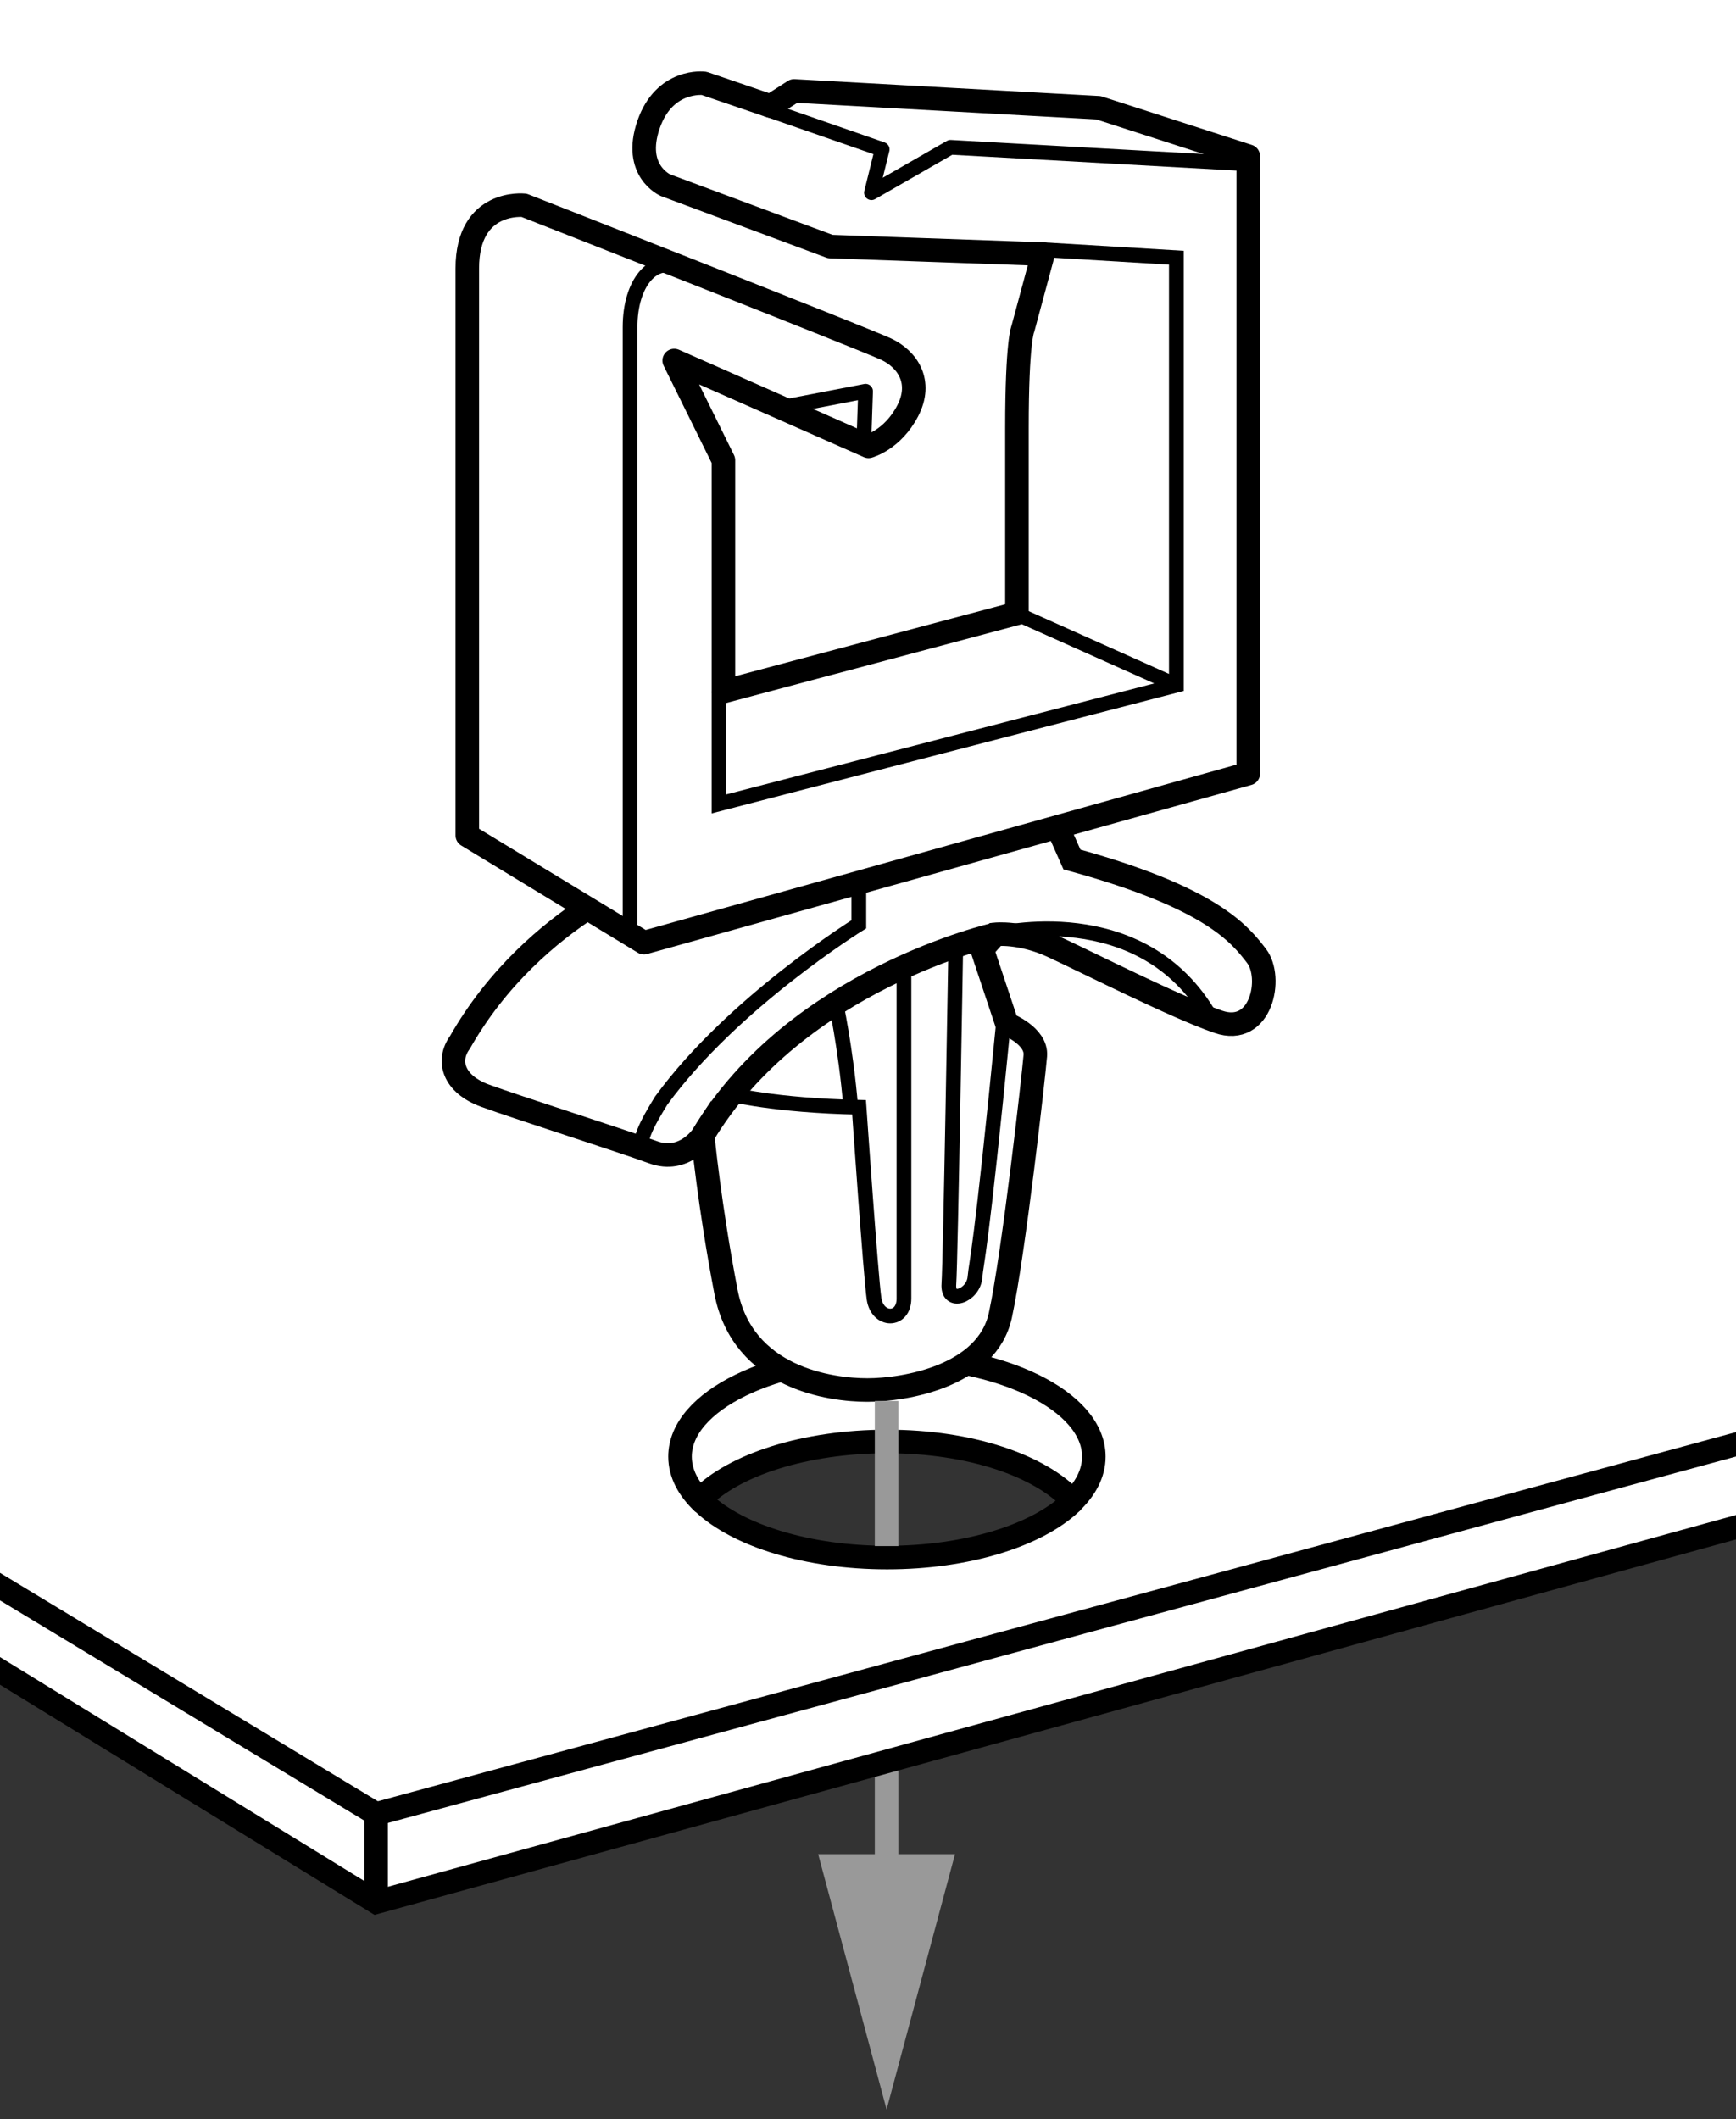 <?xml version="1.0" encoding="iso-8859-1"?>
<!-- Generator: Adobe Illustrator 28.0.0, SVG Export Plug-In . SVG Version: 6.00 Build 0)  -->
<svg version="1.1" id="image_00000145739704787115452440000013065474867314564250_"
	 xmlns="http://www.w3.org/2000/svg" xmlns:xlink="http://www.w3.org/1999/xlink" x="0px" y="0px" width="58.971px"
	 height="71.971px" viewBox="0 0 58.971 71.971" enable-background="new 0 0 58.971 71.971" xml:space="preserve">
<rect x="0" y="0" width="58.971" height="71.971" fill="#333333" stroke="none"/>
<g>
	<defs>
		<rect id="SVGID_1_" width="58.971" height="71.971"/>
	</defs>
	<clipPath id="SVGID_00000086693215400724322220000007270471878028785060_">
		<use xlink:href="#SVGID_1_"  overflow="visible"/>
	</clipPath>
	<g clip-path="url(#SVGID_00000086693215400724322220000007270471878028785060_)">
		<line fill="#FFFFFF" x1="30.117" y1="59.588" x2="30.117" y2="71.645"/>
		<g>
			
				<line fill="none" stroke="#999999" stroke-width="0.8" stroke-miterlimit="10" x1="30.117" y1="59.588" x2="30.117" y2="64.558"/>
			<g>
				<polygon fill="#999999" points="27.793,62.973 30.117,71.645 32.441,62.973 				"/>
			</g>
		</g>
	</g>
	
		<path clip-path="url(#SVGID_00000086693215400724322220000007270471878028785060_)" fill="#FFFFFF" stroke="#000000" stroke-width="0.8" stroke-miterlimit="10" d="
		M-1.683-1.412L-1.912,55.574l14.695,9.03L63.703,50.565L63.221-1.669L-1.683-1.412z M36.381,51.046
		C35.212,52.147,32.854,52.9,30.136,52.9c-2.71,0-5.062-0.748-6.235-1.844l-0.105-0.153
		c1.133-1.151,3.546-1.946,6.34-1.946c2.84,0,5.187,0.822,6.295,2.004L36.381,51.046z"/>
	<g clip-path="url(#SVGID_00000086693215400724322220000007270471878028785060_)">
		<polyline fill="none" stroke="#000000" stroke-width="0.8" stroke-linejoin="round" stroke-miterlimit="10" points="
			-1.912,52.731 12.776,61.608 64.861,47.453 		"/>
		
			<line fill="none" stroke="#000000" stroke-width="0.8" stroke-linejoin="round" stroke-miterlimit="10" x1="12.776" y1="64.504" x2="12.776" y2="61.608"/>
	</g>
	
		<path clip-path="url(#SVGID_00000086693215400724322220000007270471878028785060_)" fill="none" stroke="#000000" stroke-width="0.8" stroke-miterlimit="10" d="
		M36.374,51.046c0.5-0.471,0.783-1.007,0.783-1.575c0-1.893-3.147-3.429-7.029-3.429S23.1,47.578,23.1,49.471
		c0,0.572,0.287,1.111,0.794,1.585"/>
	<g clip-path="url(#SVGID_00000086693215400724322220000007270471878028785060_)">
		<line fill="none" stroke="#000000" stroke-miterlimit="10" x1="35.17" y1="35.855" x2="34.012" y2="36.816"/>
		<path fill="#FFFFFF" stroke="#000000" stroke-width="0.8" stroke-miterlimit="10" d="M29.803,25.574l-7.174,2.768v1.13
			c0,0-4.463,1.469-7.005,5.931c-0.452,0.621-0.226,1.412,0.847,1.808c1.073,0.395,4.632,1.525,5.705,1.921
			c1.073,0.395,1.695-0.565,1.695-0.565s0.226,2.373,0.791,5.31c0.565,2.938,3.559,3.333,4.802,3.333
			s4.067-0.452,4.519-2.542c0.452-2.09,1.13-8.134,1.186-8.812c0.057-0.678-0.96-1.073-0.96-1.073l-0.847-2.542
			l0.452-0.508c0,0,0.86-0.093,1.921,0.395c1.267,0.584,4.178,2.067,5.647,2.575s1.867-1.502,1.302-2.236
			c-0.565-0.734-1.525-1.977-6.27-3.276l-0.904-2.034L29.803,25.574z"/>
		<path fill="none" stroke="#000000" stroke-width="0.5" d="M29.174,30.263v1.13c0,0-4.285,2.655-6.714,5.988
			c-0.452,0.734-0.904,1.525-0.565,1.808"/>
		<path fill="none" stroke="#000000" stroke-width="0.5" d="M33.814,31.732c0,0,4.974-1.272,7.31,2.821"/>
		<path fill="none" stroke="#000000" stroke-width="0.8" stroke-miterlimit="10" d="M23.872,38.567
			c3.163-5.31,9.942-6.835,9.942-6.835"/>
		<path fill="none" stroke="#000000" stroke-width="0.5" d="M24.776,37.155c0,0,1.525,0.395,4.406,0.452
			c0,0,0.395,5.705,0.508,6.496c0.113,0.791,1.017,0.791,1.017,0s0-11.354,0-11.354"/>
		<path fill="none" stroke="#000000" stroke-width="0.5" d="M32.468,32.073c0,0-0.179,10.798-0.235,11.532
			c-0.057,0.734,0.828,0.405,0.885-0.217c0.056-0.617,0.184-0.618,0.999-8.943"/>
		<path fill="none" stroke="#000000" stroke-width="0.5" d="M28.374,33.974c0,0,0.356,1.599,0.525,3.633"/>
	</g>
	
		<path clip-path="url(#SVGID_00000086693215400724322220000007270471878028785060_)" fill="#FFFFFF" stroke="#000000" stroke-width="0.8" stroke-linejoin="round" stroke-miterlimit="10" d="
		M37.317,3.66L26.974,3.088l-0.8,0.514l-2.257-0.771c0,0-1.343-0.171-1.886,1.4
		c-0.543,1.571,0.571,2.057,0.571,2.057l5.6,2.086l7.229,0.257l-0.686,2.543c0,0-0.2,0.4-0.2,3.371s0,6.286,0,6.286
		l-9.971,2.657v-7.857l-1.671-3.386l6.6,2.914c0,0,0.814-0.214,1.329-1.2s0-1.757-0.729-2.1
		c-0.729-0.343-12.3-4.886-12.3-4.886s-1.929-0.214-1.929,2.143s0,19.257,0,19.257l6,3.643l20.529-5.743V5.303
		L37.317,3.66z"/>
	
		<polyline clip-path="url(#SVGID_00000086693215400724322220000007270471878028785060_)" fill="none" stroke="#000000" stroke-width="0.5" stroke-linejoin="round" points="
		26.024,3.703 29.967,5.074 29.603,6.545 32.288,5.003 42.545,5.574 	"/>
	
		<polyline clip-path="url(#SVGID_00000086693215400724322220000007270471878028785060_)" fill="none" stroke="#000000" stroke-width="0.5" points="
		35.431,8.481 39.96,8.753 39.96,23.274 24.424,27.303 24.424,23.488 	"/>
	
		<polyline clip-path="url(#SVGID_00000086693215400724322220000007270471878028785060_)" fill="none" stroke="#000000" stroke-width="0.5" stroke-linejoin="round" points="
		26.431,13.86 29.403,13.288 29.346,14.945 	"/>
	
		<line clip-path="url(#SVGID_00000086693215400724322220000007270471878028785060_)" fill="none" stroke="#000000" stroke-width="0.5" x1="39.96" y1="23.274" x2="34.66" y2="20.903"/>
	
		<path clip-path="url(#SVGID_00000086693215400724322220000007270471878028785060_)" fill="none" stroke="#000000" stroke-width="0.5" d="
		M21.403,31.645c0,0,0-18.986,0-20.529s0.8-2.343,1.543-2.057"/>
	
		<line clip-path="url(#SVGID_00000086693215400724322220000007270471878028785060_)" fill="#FFFFFF" stroke="#999999" stroke-width="0.8" stroke-miterlimit="10" x1="30.117" y1="47.581" x2="30.117" y2="52.51"/>
</g>
</svg>
